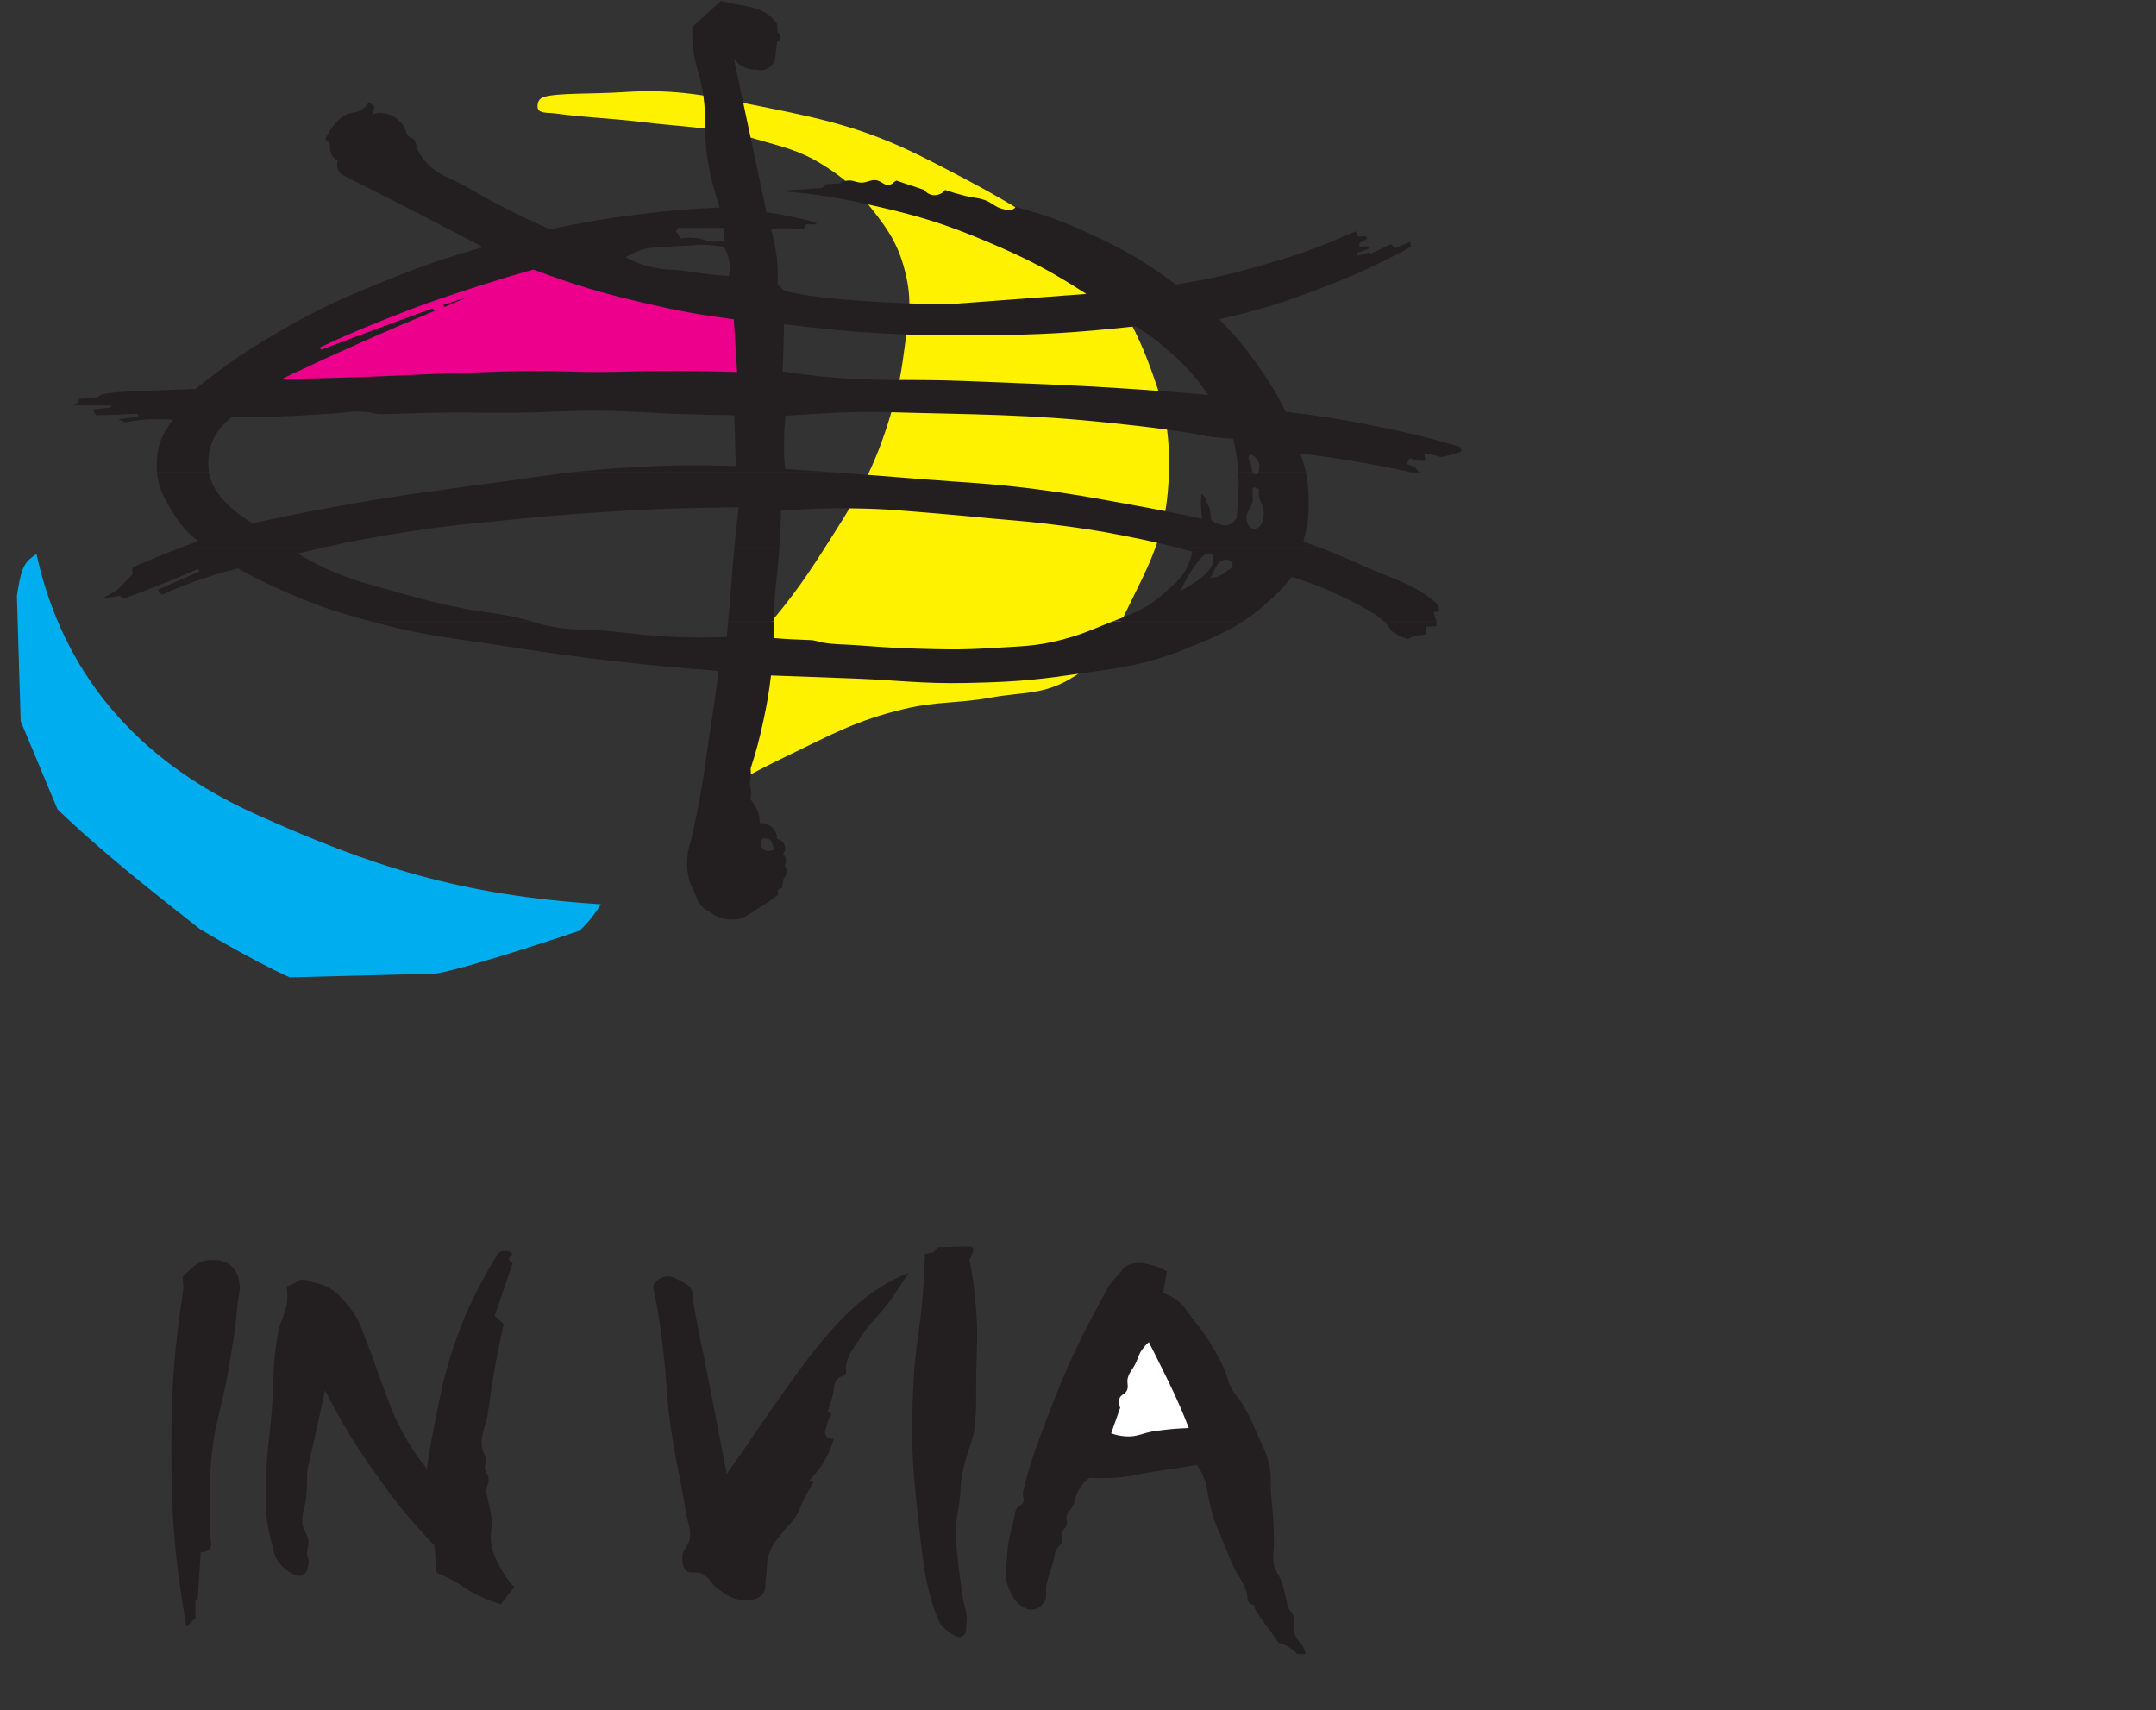 <?xml version="1.0" encoding="UTF-8"?>
<svg xmlns="http://www.w3.org/2000/svg" width="121" height="96" viewBox="0 0 121 96" fill="none">
  <rect x="0" y="0" width="121" height="96" fill="#333333" stroke="none"/>
  <path d="M30.509 5.447C31.281 5.204 33.245 5.288 34.969 5.173C38.032 4.97 39.787 5.394 42.798 5.993C46.604 6.75 48.813 7.285 52.265 9.057C57.997 12.002 62.131 14.229 64.417 20.254C65.253 22.457 65.63 23.822 65.608 26.178C65.582 28.964 65.048 30.597 63.803 33.089C62.692 35.31 62.126 36.955 59.956 38.164C58.446 39.005 57.334 38.84 55.633 39.15C53.736 39.495 52.608 39.347 50.733 39.795C48.059 40.432 46.669 41.226 44.193 42.419C42.911 43.038 42.198 43.412 40.962 44.118L42.494 35.812C44.115 33.967 44.955 32.847 46.272 30.775C47.925 28.175 48.922 26.668 49.845 23.728C50.321 22.21 50.531 21.324 50.733 19.746C50.94 18.125 51.217 17.155 50.869 15.559C50.504 13.882 49.934 12.982 48.859 11.644C47.969 10.537 47.345 9.97 46.136 9.224C44.841 8.426 43.953 8.257 42.494 7.828C40.02 7.101 38.516 7.152 35.955 6.842C34.075 6.615 32.938 6.608 31.123 6.364C30.727 6.311 30.188 6.392 30.168 5.993C30.154 5.742 30.269 5.522 30.509 5.447Z" fill="#FFF200"></path>
  <path d="M14.458 21.334C17.136 19.529 18.756 18.638 21.715 17.345C24.82 15.987 26.665 15.38 29.97 14.632C32.118 15.539 33.376 15.966 35.633 16.551C37.9 17.139 39.212 17.378 41.54 17.629L42.017 21.056L15.259 21.856L14.458 21.334Z" fill="#EC008C"></path>
  <path d="M10.462 91.316C9.798 87.4 9.61 85.138 9.618 81.166C9.626 77.709 9.776 75.745 10.294 72.327L10.251 71.648L10.845 71.1C11.185 70.825 11.463 70.725 11.9 70.72C12.44 70.715 12.851 70.833 13.169 71.269C13.336 71.497 13.369 71.67 13.426 71.947C13.521 72.416 13.38 72.694 13.338 73.171C13.204 74.698 13.046 75.552 12.79 77.063C12.497 78.788 12.1 79.722 11.9 81.461C11.697 83.233 11.849 84.25 11.774 86.031C11.758 86.394 12 86.716 11.732 86.96C11.589 87.089 11.46 87.136 11.267 87.129L11.098 89.751L10.972 89.836V90.809L10.462 91.316Z" fill="#231F20"></path>
  <path d="M27.763 73.849L28.27 74.314C27.844 76.244 27.648 77.346 27.383 79.306C27.268 80.161 26.845 80.688 27.127 81.503C27.18 81.657 27.274 81.725 27.296 81.886C27.321 82.069 27.209 82.166 27.212 82.35C27.215 82.627 27.414 82.75 27.426 83.026C27.436 83.279 27.294 83.409 27.296 83.662C27.297 83.862 27.349 83.971 27.383 84.168C27.464 84.63 27.563 84.885 27.595 85.353C27.624 85.798 27.498 86.053 27.552 86.495C27.629 87.122 27.798 87.464 28.101 88.018C28.345 88.464 28.517 88.704 28.864 89.076L28.101 90.05C27.452 89.845 27.093 89.694 26.494 89.371C26.083 89.15 25.888 88.962 25.478 88.738C25.108 88.537 24.893 88.433 24.505 88.271L24.378 86.749C22.908 85.186 22.138 84.237 20.911 82.477C19.756 80.82 19.165 79.835 18.246 78.037C18.049 78.928 17.938 79.431 17.74 80.322C17.542 81.212 17.43 81.714 17.23 82.604C17.242 83.148 17.232 83.457 17.188 83.999C17.139 84.597 16.91 84.926 16.977 85.522C17.027 85.968 17.334 86.174 17.315 86.622C17.307 86.806 17.242 86.903 17.23 87.086C17.212 87.369 17.374 87.53 17.315 87.807C17.259 88.066 17.213 88.277 16.977 88.398C16.689 88.545 16.454 88.35 16.175 88.187C15.963 88.063 15.865 87.954 15.708 87.765C15.348 87.331 15.354 86.954 15.201 86.411C14.844 85.136 14.95 84.35 14.948 83.026C14.946 81.57 15.126 80.756 15.244 79.306C15.388 77.524 15.272 76.491 15.623 74.739C15.781 73.953 16.137 73.549 16.13 72.749C16.128 72.534 16.119 72.412 16.088 72.2C16.223 72.157 16.298 72.129 16.428 72.074C16.632 71.987 16.715 71.843 16.935 71.817C17.153 71.792 17.271 71.891 17.483 71.947C17.767 72.021 17.935 72.042 18.204 72.158C18.838 72.432 19.111 72.773 19.558 73.3C20.21 74.071 20.311 74.693 20.7 75.625C20.997 76.338 21.098 76.766 21.375 77.488C21.805 78.606 21.987 79.27 22.56 80.322C23.033 81.189 23.344 81.66 23.956 82.435C24.11 81.391 24.212 80.804 24.42 79.77C24.714 78.306 24.853 77.468 25.309 76.047C25.914 74.162 26.378 73.126 27.338 71.395C27.561 70.994 27.692 70.77 27.932 70.379C28.041 70.26 28.15 70.212 28.312 70.21C28.496 70.209 28.752 70.238 28.734 70.422C28.724 70.527 28.572 70.53 28.565 70.636C28.557 70.765 28.651 70.875 28.779 70.889L27.763 73.849Z" fill="#231F20"></path>
  <path d="M40.789 82.73C42.227 80.701 42.948 79.559 44.47 77.443C47.078 73.818 48.742 72.369 50.982 71.438C50.58 72.097 50.338 72.461 49.885 73.087C49.313 73.876 48.838 74.209 48.32 75.034C47.936 75.646 47.593 75.97 47.473 76.683C47.443 76.862 47.542 77.003 47.431 77.147C47.341 77.264 47.211 77.228 47.093 77.316C46.73 77.589 46.852 77.985 46.71 78.416C46.608 78.729 46.552 78.906 46.457 79.221L46.668 79.39C46.502 79.643 46.434 79.811 46.373 80.108C46.339 80.271 46.257 80.383 46.33 80.532C46.419 80.711 46.602 80.794 46.795 80.744C46.705 81.065 46.639 81.243 46.499 81.546C46.278 82.023 46.113 82.279 45.782 82.688C45.641 82.861 45.557 82.955 45.399 83.113L45.655 83.198C45.445 83.536 45.333 83.732 45.146 84.084C44.914 84.52 44.879 84.821 44.597 85.226C44.409 85.496 44.249 85.605 44.045 85.862C43.655 86.357 43.363 86.617 43.159 87.213C42.997 87.685 43.076 87.99 42.99 88.482C42.921 88.881 43.048 89.196 42.779 89.498C42.484 89.83 42.123 89.807 41.679 89.793C41.103 89.776 40.805 89.521 40.325 89.203C39.897 88.918 39.823 88.519 39.352 88.313C39.043 88.179 38.743 88.382 38.504 88.144C38.298 87.939 38.303 87.719 38.293 87.427C38.278 86.967 38.658 86.783 38.718 86.327C38.791 85.781 38.59 85.475 38.504 84.931C38.157 82.716 37.79 81.491 37.534 79.263C37.403 78.129 37.404 77.481 37.281 76.345C37.18 75.419 37.131 74.895 36.982 73.976C36.869 73.28 36.795 72.889 36.644 72.2C36.794 71.879 37.016 71.709 37.365 71.648C37.704 71.59 37.906 71.742 38.209 71.905C38.468 72.044 38.65 72.118 38.803 72.369C38.968 72.639 38.878 72.858 38.929 73.171C39.167 74.614 39.367 75.416 39.647 76.852C40.093 79.144 40.345 80.438 40.789 82.73Z" fill="#231F20"></path>
  <path d="M52.634 70L52.378 70.295L51.913 70.379C51.879 71.271 51.851 71.774 51.787 72.664C51.654 74.501 51.382 75.52 51.28 77.358C51.12 80.275 51.16 81.944 51.491 84.847C51.752 87.129 51.829 88.696 52.549 90.641C52.705 91.061 52.848 91.329 53.225 91.572C53.501 91.751 53.752 92.002 54.03 91.825C54.263 91.676 54.195 91.42 54.241 91.147C54.339 90.556 54.11 90.219 54.03 89.625C53.927 88.867 53.85 88.441 53.773 87.68C53.706 87.006 53.642 86.625 53.647 85.947C53.653 85.05 53.877 84.558 53.903 83.662C53.945 82.224 54.578 80.955 54.663 80.364C54.843 79.105 54.764 78.377 54.789 77.105C54.817 75.737 54.888 74.961 54.789 73.596C54.708 72.468 54.624 71.831 54.41 70.72C54.467 70.608 54.496 70.541 54.536 70.422C54.58 70.293 54.666 70.212 54.621 70.084C54.552 69.892 54.315 69.993 54.114 69.957C54.114 69.957 52.929 70 52.634 70Z" fill="#231F20"></path>
  <path d="M65.491 71.353C65.138 71.15 64.915 71.063 64.517 70.973C64.259 70.915 64.107 70.871 63.842 70.889C63.622 70.904 63.487 70.915 63.291 71.016C63.042 71.142 62.972 71.315 62.784 71.522C62.515 71.818 62.34 71.976 62.148 72.327C60.668 75.034 59.891 76.595 58.808 79.475C58.191 81.115 57.75 82.224 57.412 83.746C57.362 83.971 57.519 84.133 57.412 84.337C57.33 84.493 57.175 84.492 57.074 84.636C56.928 84.845 56.967 85.02 56.906 85.269C56.712 86.051 56.563 86.495 56.523 87.3C56.483 88.093 56.332 88.623 56.694 89.329C56.877 89.685 56.988 89.924 57.328 90.134C57.536 90.263 57.674 90.357 57.919 90.345C58.23 90.33 58.418 90.176 58.597 89.92C58.806 89.621 58.653 89.35 58.724 88.992C58.827 88.469 58.968 88.195 59.103 87.68C59.172 87.417 59.164 87.252 59.272 87.002C59.371 86.771 59.586 86.704 59.613 86.453C59.627 86.321 59.559 86.248 59.571 86.116C59.593 85.873 59.813 85.802 59.866 85.564C59.909 85.371 59.819 85.25 59.866 85.058C59.931 84.791 60.151 84.724 60.246 84.467C60.293 84.338 60.288 84.256 60.33 84.126C60.502 83.594 60.704 83.296 61.135 82.941C61.695 82.976 62.013 82.976 62.573 82.941C63.422 82.889 63.888 82.735 64.729 82.604C65.685 82.454 66.225 82.371 67.183 82.224C67.357 82.488 67.442 82.648 67.562 82.941C67.755 83.412 67.744 83.716 67.861 84.21C67.943 84.557 67.967 84.759 68.072 85.1C68.202 85.525 68.327 85.746 68.494 86.158C68.768 86.836 68.906 87.226 69.211 87.891C69.488 88.495 69.787 88.776 69.974 89.414C70.036 89.624 69.965 89.79 70.1 89.962C70.189 90.074 70.424 90.037 70.396 90.176C70.354 90.387 71.581 91.868 71.75 92.205C71.993 92.269 72.129 92.327 72.344 92.459C72.543 92.581 72.649 92.668 72.808 92.841H73.272C73.235 92.651 73.197 92.544 73.103 92.374C73.001 92.189 72.865 92.138 72.766 91.952C72.652 91.74 72.639 91.595 72.597 91.358C72.544 91.066 72.701 90.856 72.555 90.599C72.502 90.507 72.443 90.476 72.386 90.387C72.236 90.155 72.251 89.976 72.175 89.709C72.082 89.382 72.067 89.188 71.961 88.865C71.819 88.437 71.588 88.248 71.496 87.807C71.405 87.371 71.502 87.11 71.496 86.664C71.489 86.103 71.485 85.787 71.454 85.226C71.421 84.632 71.361 84.299 71.328 83.704C71.301 83.242 71.351 82.977 71.285 82.519C71.161 81.652 70.869 81.21 70.523 80.406C70.269 79.817 70.127 79.481 69.805 78.926C69.536 78.463 69.268 78.269 69.042 77.783C68.895 77.466 68.88 77.26 68.747 76.936C68.565 76.493 68.434 76.254 68.198 75.836C67.784 75.103 67.498 74.717 66.971 74.06C66.584 73.577 66.438 73.204 65.913 72.876C65.682 72.731 65.539 72.664 65.28 72.58L65.491 71.353Z" fill="#231F20"></path>
  <path d="M66.718 80.15C65.973 80.182 65.552 80.22 64.813 80.322C64.166 80.411 63.815 80.67 63.164 80.617C62.846 80.591 62.664 80.553 62.362 80.448L62.868 79.01C62.782 78.831 62.771 78.692 62.826 78.501C62.895 78.266 63.15 78.261 63.248 78.037C63.355 77.794 63.227 77.615 63.291 77.358C63.376 77.015 63.557 76.873 63.716 76.556C63.871 76.246 63.894 76.034 64.095 75.751C64.224 75.571 64.309 75.476 64.475 75.329C64.794 75.954 64.971 76.307 65.28 76.936C65.531 77.446 65.677 77.731 65.913 78.248C66.249 78.98 66.426 79.399 66.718 80.15Z" fill="white"></path>
  <path d="M2.045 31.087C3.483 37.644 7.534 42.625 14.312 45.681C20.785 48.599 25.773 50.248 33.726 50.754C33.329 51.377 33.063 51.71 32.541 52.234C32.541 52.234 26.41 54.309 24.462 54.646L16.26 54.857C14.225 53.946 11.225 52.15 11.225 52.15C9.323 50.627 6.232 48.304 3.23 45.428L1.16 40.477L0.949 33.456C1.033 32.908 1.117 32.356 1.286 31.934C1.451 31.522 1.685 31.346 2.045 31.087Z" fill="#00AEEF"></path>
  <path fill-rule="evenodd" clip-rule="evenodd" d="M40.865 34.882C40.842 35.147 40.818 35.429 40.789 35.756C39.504 35.796 38.776 35.79 37.492 35.728C36.096 35.66 35.316 35.517 33.923 35.4C32.78 35.305 32.118 35.385 30.991 35.175C30.533 35.09 30.203 34.988 29.85 34.882L20.837 34.882C21.058 34.94 21.288 35 21.53 35.063C24.065 35.72 25.555 35.831 28.143 36.234C32.875 36.97 35.565 37.284 40.34 37.658C40.132 39.149 40.011 39.99 39.787 41.48C39.586 42.821 39.503 43.584 39.253 44.918C39.112 45.669 39.018 46.09 38.859 46.838C38.752 47.343 38.61 47.616 38.578 48.131C38.55 48.588 38.555 48.857 38.663 49.302C38.759 49.7 38.897 49.898 39.056 50.276C39.121 50.43 39.136 50.528 39.225 50.669C39.382 50.917 39.543 51.004 39.787 51.166C40.255 51.476 40.594 51.631 41.155 51.615C41.817 51.597 42.123 51.233 42.691 50.894C43.088 50.658 43.304 50.508 43.665 50.22V49.938L43.89 49.826L43.975 49.302C44.066 49.215 44.106 49.144 44.133 49.021C44.171 48.845 44.141 48.713 44.031 48.571C44.104 48.457 44.124 48.367 44.105 48.233C44.087 48.103 44.044 48.023 43.947 47.934C44.102 47.735 44.102 47.486 43.947 47.287C43.853 47.167 43.76 47.113 43.609 47.091C43.611 46.74 43.464 46.487 43.159 46.313C42.977 46.21 42.843 46.181 42.635 46.201C42.64 45.833 42.585 45.608 42.41 45.283C42.313 45.104 42.243 45.008 42.101 44.862C42.161 44.684 42.175 44.57 42.157 44.383C42.144 44.248 42.125 44.171 42.073 44.046C42.105 43.876 42.118 43.779 42.129 43.606C42.141 43.42 42.141 43.314 42.129 43.128C42.462 42.088 42.621 41.489 42.85 40.421C43.058 39.45 43.151 38.896 43.272 37.911C45.069 37.974 46.083 38.011 47.881 38.08C50.361 38.174 51.759 38.386 54.241 38.333C56.513 38.284 57.801 38.211 60.049 37.883C62.633 37.505 64.16 37.387 66.578 36.403C67.867 35.878 68.799 35.506 69.753 34.883L62.432 34.882C62.243 34.956 62.046 35.034 61.838 35.119C60.993 35.468 60.511 35.664 59.627 35.896C58.101 36.298 57.184 36.273 55.608 36.374C53.946 36.481 53.002 36.452 51.337 36.403C50.02 36.363 49.279 36.3 47.965 36.206C47.267 36.156 46.866 36.181 46.176 36.065C45.904 36.02 45.77 35.934 45.483 35.925C44.611 35.896 44.087 35.868 43.44 35.812C43.435 35.45 43.434 35.165 43.438 34.882L40.865 34.882ZM80.62 34.882V35.147L80.04 35.175V35.615L79.421 35.672L79.01 35.868L78.531 35.7L78.11 35.428L77.772 34.951L77.687 34.882H80.62ZM43.286 47.224C43.199 47.059 43.025 47.069 42.831 47.069C42.705 47.069 42.715 47.253 42.715 47.379C42.715 47.602 42.899 47.766 43.121 47.766C43.247 47.766 43.335 47.718 43.451 47.689C43.412 47.495 43.354 47.408 43.286 47.224Z" fill="#231F20"></path>
  <path fill-rule="evenodd" clip-rule="evenodd" d="M41.216 30.695C41.131 31.594 41.096 32.171 41.014 33.133C40.955 33.829 40.913 34.318 40.865 34.882L43.438 34.882C43.442 34.579 43.452 34.279 43.468 33.892C43.518 32.756 43.647 32.123 43.721 30.988C43.728 30.885 43.735 30.788 43.74 30.694L41.216 30.695ZM65.9 30.695C66.211 30.772 66.542 30.859 66.915 30.96C66.864 31.225 66.82 31.374 66.719 31.625C66.399 32.413 65.954 32.73 65.323 33.302C64.353 34.18 63.532 34.457 62.432 34.883L69.753 34.882C70.169 34.612 70.59 34.292 71.046 33.892C71.66 33.354 71.984 33.018 72.498 32.384C73.592 32.721 74.199 32.956 75.234 33.442C76.041 33.822 76.487 34.062 77.248 34.529L77.687 34.882H80.62V34.866L80.451 34.36L80.789 34.304C80.724 34.117 80.742 33.965 80.592 33.836C79.365 32.778 78.195 32.513 76.601 31.794C75.562 31.324 74.869 31.033 73.959 30.694L65.9 30.695ZM20.837 34.882C19.126 34.428 17.981 34.068 16.2 33.302C15.064 32.813 14.435 32.504 13.352 31.906C12.625 32.087 12.218 32.204 11.506 32.44C10.543 32.76 10.006 32.969 9.08 33.386L8.856 33.105L11.197 32.075L11.113 31.934C10.261 32.307 9.776 32.51 8.912 32.852C8.131 33.161 7.688 33.328 6.897 33.611L6.757 33.442L5.755 33.583L6.56 33.133L7.431 32.243V31.85C8.175 31.523 8.598 31.346 9.351 31.044C9.698 30.906 9.969 30.799 10.242 30.695H18.325C17.833 30.806 17.31 30.93 16.724 31.073C17.853 31.738 18.534 32.057 19.768 32.496C20.486 32.752 20.911 32.836 21.642 33.049C21.945 33.137 22.116 33.188 22.419 33.274C23.738 33.645 24.488 33.839 25.83 34.117C27.081 34.377 27.814 34.386 29.061 34.669C29.365 34.739 29.613 34.811 29.85 34.882L20.837 34.882ZM68.03 32.271C68.213 31.857 68.367 31.414 68.817 31.414C69 31.414 69.183 31.526 69.183 31.709C69.183 31.906 68.965 31.948 68.817 32.075C68.529 32.321 68.297 32.405 67.918 32.44L68.03 32.271ZM66.251 33.161C66.532 32.599 66.679 32.269 67.052 31.769C67.305 31.425 67.495 31.074 67.93 31.074C68.092 31.074 68.085 31.292 68.085 31.453C68.085 31.692 67.974 31.837 67.832 32.023C67.534 32.412 66.89 32.831 66.251 33.161Z" fill="#231F20"></path>
  <path fill-rule="evenodd" clip-rule="evenodd" d="M11.721 26.507C11.94 27.951 13.642 29.069 14.185 29.367C15.966 28.98 16.974 28.778 18.766 28.45C22.207 27.819 24.17 27.579 27.637 27.11C29.404 26.871 30.595 26.673 32.074 26.508L46.728 26.507C48.301 26.619 49.693 26.727 51.646 26.885C54.132 27.087 55.543 27.122 58.017 27.438C60.061 27.698 61.206 27.913 63.234 28.281C64.883 28.58 65.811 28.764 67.449 29.114L67.393 28.281L67.421 27.719L67.703 27.972V28.14L67.889 28.534L67.974 29.171C68.097 29.284 68.182 29.337 68.339 29.396C68.596 29.492 68.793 29.539 69.042 29.424C69.215 29.343 69.278 29.235 69.398 29.086C69.398 29.086 69.541 27.762 69.51 26.913C69.505 26.769 69.499 26.635 69.491 26.508L70.296 26.507C70.323 26.581 70.369 26.632 70.452 26.632C70.538 26.632 70.592 26.581 70.625 26.507L73.286 26.507C73.389 26.975 73.432 27.427 73.444 28.028C73.463 28.959 73.395 29.5 73.145 30.398C73.44 30.503 73.708 30.601 73.958 30.694L65.9 30.695C65.054 30.478 64.352 30.323 63.319 30.116C61.545 29.762 60.533 29.613 58.737 29.396C57.477 29.243 56.761 29.204 55.496 29.086C54.419 28.986 53.811 28.92 52.733 28.833C50.821 28.679 49.742 28.552 47.824 28.534C46.267 28.52 45.387 28.549 43.834 28.665C43.809 29.468 43.786 29.962 43.74 30.694L41.216 30.695C41.224 30.616 41.231 30.537 41.239 30.454C41.315 29.682 41.362 29.247 41.454 28.478C40.128 28.48 39.38 28.492 38.054 28.534C36.376 28.587 35.43 28.64 33.754 28.749C31.651 28.885 30.466 28.987 28.368 29.199C26.153 29.422 24.899 29.526 22.701 29.874C20.948 30.151 19.77 30.368 18.325 30.695L10.242 30.695C10.506 30.593 10.773 30.494 11.113 30.37C10.458 29.841 10.128 29.466 9.689 28.749C9.195 27.942 8.875 27.37 8.811 26.508L11.721 26.507ZM79.64 26.507L79.674 26.548H79.365C79.302 26.534 79.24 26.52 79.18 26.506L79.64 26.507ZM70.635 27.438C70.536 27.438 70.494 27.353 70.396 27.353C70.255 27.353 70.29 27.55 70.297 27.691C70.311 27.908 70.347 28.049 70.269 28.253C70.15 28.576 69.96 28.738 69.96 29.082C69.96 29.363 70.1 29.672 70.382 29.672C70.789 29.672 70.93 29.187 70.93 28.78C70.93 28.442 70.782 28.267 70.677 27.944C70.635 27.817 70.635 27.74 70.635 27.606C70.635 27.543 70.698 27.438 70.635 27.438Z" fill="#231F20"></path>
  <path fill-rule="evenodd" clip-rule="evenodd" d="M26.118 20.924C25.775 20.937 25.411 20.951 25.014 20.965C23.165 21.029 22.123 21.1 20.275 21.162C18.532 21.219 17.549 21.244 15.806 21.274C16.066 21.15 16.309 21.034 16.539 20.925L12.136 20.924C11.774 21.195 11.393 21.491 10.972 21.826L7.347 21.967L6.447 22.023L5.698 22.136L5.389 22.332L4.443 22.389L4.387 22.585L4.134 22.754H6.232V22.866L5.22 22.979L5.389 23.306L6.56 23.278L7.741 23.222V23.391L6.644 23.531L7.01 23.7C7.624 23.587 7.978 23.549 8.602 23.531C9.037 23.519 9.283 23.525 9.717 23.559C9.046 24.397 8.804 25.081 8.799 26.154C8.799 26.278 8.803 26.396 8.811 26.508L11.721 26.507C11.713 26.456 11.707 26.404 11.703 26.351C11.609 25.087 12.031 24.154 13.043 23.391C14.153 23.405 14.78 23.398 15.89 23.363C16.925 23.329 17.508 23.281 18.541 23.222C19.279 23.18 19.696 23.056 20.433 23.11C20.82 23.138 21.029 23.25 21.417 23.25C21.727 23.25 23.257 23.186 24.434 23.166C26.194 23.136 27.188 23.187 28.948 23.166C30.746 23.144 31.759 23.043 33.557 23.053C35.528 23.065 36.636 23.196 38.606 23.25C39.622 23.278 40.195 23.291 41.211 23.306L41.295 26.154C38.343 26.071 36.67 26.114 33.726 26.351C33.118 26.4 32.579 26.452 32.074 26.508L46.728 26.507C45.92 26.45 45.064 26.39 44.059 26.323C44.008 25.725 43.995 25.386 44.003 24.787C44.01 24.219 44.028 23.899 44.087 23.334C46.411 23.196 47.724 23.069 50.054 23.138C54.494 23.268 57.67 23.233 62.503 23.756C64.206 23.941 65.168 24.045 66.859 24.319C67.349 24.398 67.621 24.474 68.114 24.533C68.54 24.585 68.782 24.603 69.211 24.618C69.379 25.358 69.453 25.838 69.491 26.508L70.296 26.507C70.262 26.415 70.257 26.285 70.241 26.182C70.213 25.992 70.073 25.901 70.073 25.704C70.073 25.62 70.122 25.564 70.157 25.494C70.459 25.613 70.677 25.838 70.677 26.168C70.677 26.279 70.668 26.412 70.625 26.507L73.286 26.507C73.215 26.184 73.115 25.854 72.976 25.461C74.252 25.61 74.97 25.713 76.236 25.929C77.398 26.128 78.078 26.261 79.18 26.506L79.64 26.507L79.393 26.21L78.953 26.042L79.112 25.714L79.674 25.873L80.011 25.845L79.927 25.433L80.237 25.489L80.873 25.658L81.463 25.518L81.847 25.405L82.044 25.321L81.931 25.068C79.963 24.505 78.836 24.234 76.826 23.841C75.019 23.486 73.99 23.325 72.161 23.11C71.705 22.211 71.367 21.623 70.887 20.924L66.85 20.924C67.17 21.285 67.461 21.663 67.815 22.164C66.267 22.03 65.393 21.962 63.843 21.854C60.092 21.595 57.969 21.544 54.213 21.387C50.871 21.246 48.964 21.458 45.641 21.077C45.157 21.022 44.825 20.981 44.428 20.925L26.118 20.924Z" fill="#231F20"></path>
  <path fill-rule="evenodd" clip-rule="evenodd" d="M12.136 20.924C13.275 20.068 14.231 19.449 15.694 18.595C17.945 17.28 19.309 16.693 21.727 15.719C23.786 14.889 24.977 14.482 27.113 13.873C25.611 13.085 24.761 12.644 23.253 11.869C21.733 11.088 20.873 10.651 19.347 9.883C19.183 9.812 19.094 9.731 19.009 9.574C18.907 9.383 18.894 9.226 18.963 9.021C18.836 8.961 18.769 8.907 18.682 8.796C18.553 8.633 18.55 8.495 18.513 8.29C18.494 8.182 18.539 8.105 18.485 8.009C18.431 7.914 18.367 7.866 18.26 7.84C18.378 7.527 18.475 7.355 18.682 7.091C18.915 6.794 19.073 6.629 19.403 6.445C19.714 6.271 19.98 6.373 20.274 6.174C20.478 6.036 20.581 5.93 20.714 5.724L21.023 6.005L20.883 6.417C21.225 6.31 21.459 6.31 21.801 6.417C22.161 6.529 22.342 6.693 22.588 6.979C22.793 7.217 22.723 7.504 22.982 7.682C23.053 7.731 23.109 7.732 23.179 7.784C23.398 7.948 23.321 8.19 23.45 8.431C23.547 8.614 23.61 8.713 23.731 8.881C24.413 9.831 25.236 9.923 26.241 10.52C27.128 11.046 27.644 11.319 28.565 11.785C29.454 12.235 29.964 12.474 30.878 12.871C32.809 12.458 33.911 12.271 35.871 12.028C37.628 11.809 38.627 11.725 40.396 11.644C40.06 10.662 39.912 10.089 39.731 9.067C39.48 7.651 39.672 6.812 39.478 5.386C39.309 4.143 38.904 3.483 38.859 2.229C38.849 1.948 38.849 1.789 38.859 1.508L40.452 0.056L41.342 0.253C41.64 0.29 41.809 0.321 42.101 0.394C42.323 0.449 42.454 0.469 42.663 0.562C43.099 0.757 43.334 0.949 43.609 1.34L43.637 1.818C43.771 1.884 43.83 2.033 43.778 2.173C43.745 2.26 43.696 2.309 43.609 2.342L43.525 3.073C43.531 3.373 43.428 3.585 43.187 3.766C42.958 3.937 42.743 3.979 42.466 3.906C42.211 3.921 42.055 3.893 41.82 3.794C41.523 3.668 41.363 3.536 41.183 3.27L42.016 7.204L43.018 11.915C43.532 11.988 43.821 12.038 44.33 12.14C44.934 12.262 45.272 12.343 45.866 12.506L45.726 12.59H45.258L45.089 12.871C44.707 12.83 44.489 12.818 44.105 12.815C43.78 12.812 43.596 12.819 43.272 12.843C43.362 13.165 43.406 13.349 43.468 13.677C43.637 14.558 43.675 15.075 43.637 15.972C43.836 16.129 43.916 16.294 44.161 16.356C46.738 17.002 53.295 17.115 53.464 17.059L60.967 16.496C58.926 15.185 57.701 14.538 55.468 13.592C53.07 12.576 51.646 12.14 49.108 11.56C47.046 11.088 45.857 10.901 43.75 10.716L46.147 10.548L46.373 10.333L47.065 10.305C47.237 10.207 47.348 10.168 47.543 10.136C47.867 10.083 48.049 10.261 48.377 10.248C48.667 10.237 48.818 10.101 49.108 10.108C49.458 10.117 49.638 10.473 49.969 10.361C50.119 10.31 50.162 10.201 50.307 10.136L51.871 10.66C52.087 10.945 52.435 11.033 52.761 10.885C52.889 10.827 52.957 10.772 53.042 10.66C53.482 10.81 53.734 10.885 54.185 10.997C54.598 11.101 54.85 11.085 55.253 11.223C55.677 11.367 55.846 11.632 56.283 11.729C56.463 11.768 56.576 11.841 56.751 11.785C56.864 11.748 56.927 11.706 57.004 11.616C58.75 12.088 59.721 12.444 61.36 13.209C63.268 14.099 64.306 14.718 65.998 15.972C67.759 15.684 68.747 15.467 70.466 14.988C72.704 14.365 73.95 13.92 76.077 12.984L76.236 13.283L76.657 13.255L76.742 13.395L76.292 13.649V13.845L76.826 13.817V13.958L76.133 14.211L76.208 14.351L76.854 14.155L76.939 14.239L78.053 13.705L78.306 13.93L79.14 13.564L79.196 13.845C77.3 14.872 76.188 15.384 74.175 16.159C71.986 17.001 70.709 17.392 68.424 17.92C69.25 18.757 69.685 19.267 70.382 20.216C70.57 20.472 70.735 20.703 70.887 20.924L66.85 20.924C66.558 20.597 66.241 20.284 65.829 19.907C65.072 19.212 64.603 18.856 63.73 18.314C60.274 18.689 58.307 18.801 54.831 18.82C50.602 18.843 48.202 18.706 44.003 18.201C43.996 18.702 43.99 18.984 43.974 19.485C43.958 20.018 43.945 20.319 43.918 20.852C44.107 20.88 44.272 20.904 44.428 20.925L26.118 20.924C27.531 20.87 28.594 20.824 30.232 20.824C31.529 20.824 32.26 20.88 33.557 20.88C34.898 20.881 35.654 20.829 36.996 20.824C38.702 20.818 39.664 20.831 41.37 20.88L41.183 17.92C39.206 17.659 38.094 17.457 36.152 17.002C33.685 16.425 32.308 16.01 29.932 15.129C28.794 15.449 28.155 15.641 27.029 16C24.894 16.681 23.695 17.089 21.614 17.92C20.158 18.502 19.345 18.852 17.923 19.513L18.035 19.625C19.308 19.142 20.028 18.872 21.305 18.398C22.458 17.97 23.109 17.731 24.265 17.312L24.406 17.442C22.697 18.151 21.739 18.563 20.05 19.316C18.648 19.941 17.765 20.345 16.539 20.925L12.136 20.924ZM24.958 17.227L24.873 17.115L26.185 16.693L24.958 17.227ZM40.621 13.845C40.751 14.059 40.809 14.194 40.874 14.436C40.981 14.835 40.988 15.09 40.902 15.494C40.539 15.466 40.335 15.448 39.974 15.41C39.311 15.34 38.941 15.264 38.279 15.185C37.659 15.111 37.295 15.155 36.686 15.016C36.042 14.869 35.682 14.738 35.094 14.436C35.654 14.162 35.982 13.97 36.602 13.902C37.108 13.845 38.363 13.817 38.944 13.761C39.596 13.698 39.969 13.782 40.621 13.845ZM40.592 12.787L40.677 13.508C40.408 13.566 40.248 13.579 39.974 13.564C39.63 13.545 39.455 13.402 39.112 13.367C38.745 13.33 38.531 13.336 38.167 13.395L38.082 13.181L37.941 12.984L38.054 12.787H40.592Z" fill="#231F20"></path>
</svg>
